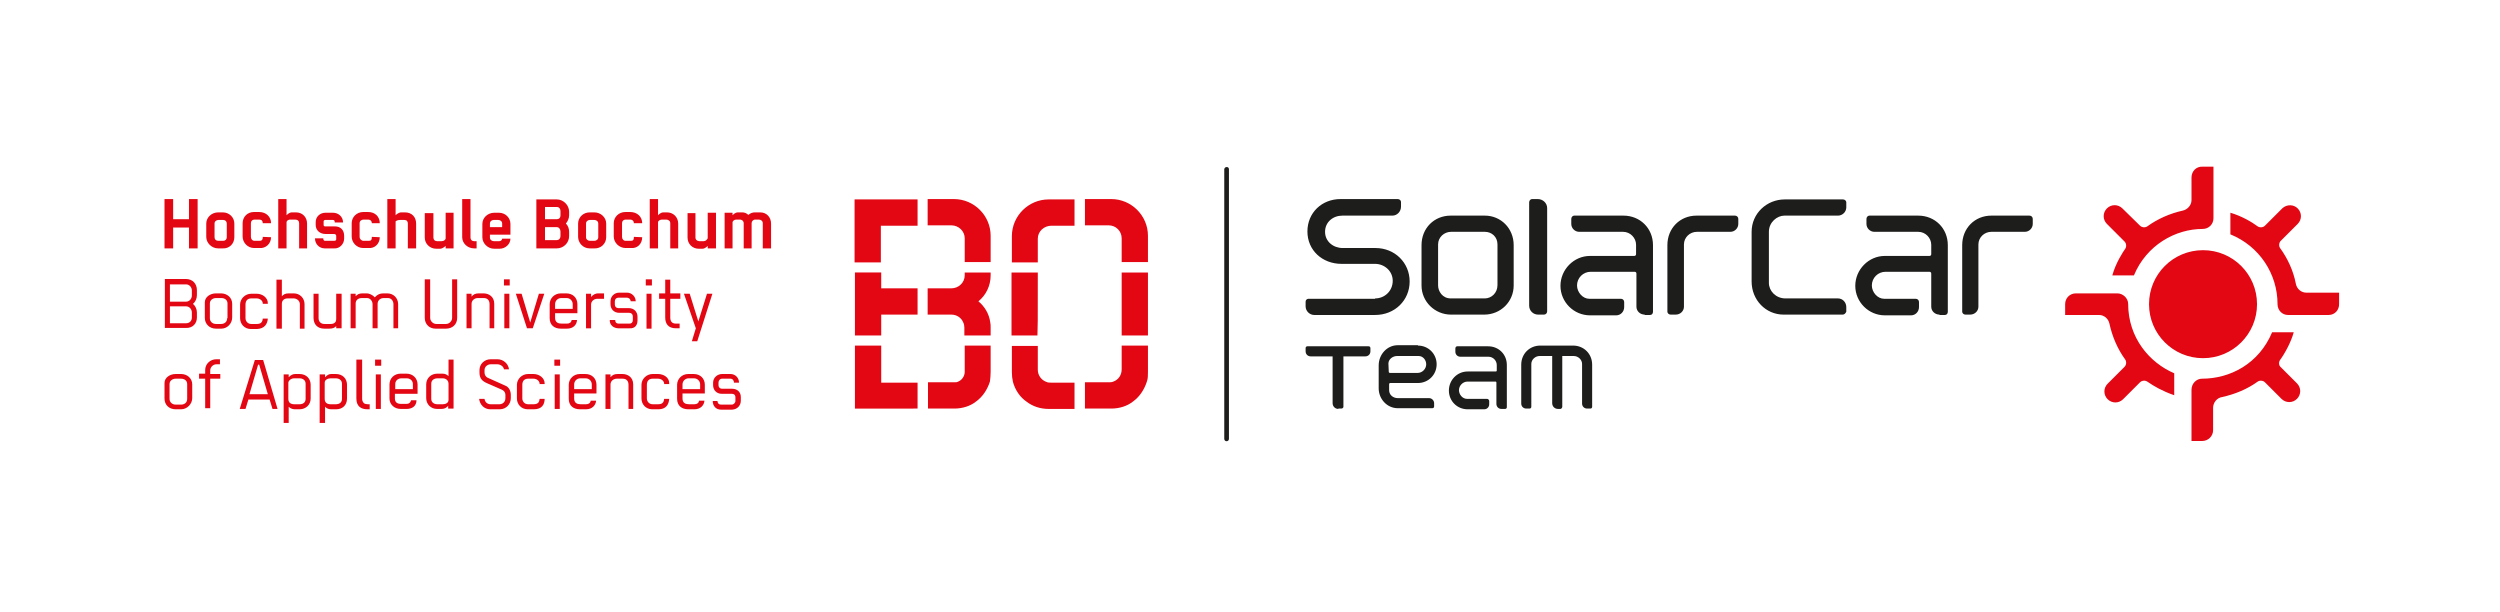 <?xml version="1.0" encoding="utf-8"?>
<!-- Generator: Adobe Illustrator 21.1.0, SVG Export Plug-In . SVG Version: 6.00 Build 0)  -->
<svg version="1.1" id="Ebene_1" xmlns="http://www.w3.org/2000/svg" xmlns:xlink="http://www.w3.org/1999/xlink" x="0px" y="0px"
	 viewBox="0 0 694.5 170.1" style="enable-background:new 0 0 694.5 170.1;" xml:space="preserve">
<style type="text/css">
	.st0{fill:#1D1D1B;}
	.st1{fill:#E30613;}
	.st2{fill:none;}
</style>
<g>
	<path class="st0" d="M341.4,47l0,74.9c0,0.9-1.3,0.9-1.3,0l0-74.9C340.2,46.2,341.4,46.2,341.4,47z"/>
	<path class="st0" d="M420.5,79.3c0,4.5-3.6,8.1-8.2,8.1h-9.2c-4.5,0-8.2-3.6-8.2-8.1V68.1c0-4.7,3.5-8.2,8.1-8.2h9.5
		c4.4,0,8,3.5,8,8.2V79.3z M412.5,64.4h-9.4c-1.9,0-3.6,1.5-3.6,3.5v11.4c0,1.6,1.2,3.6,3.5,3.6h9.5c1.8,0,3.5-1.5,3.5-3.7V67.9
		C416,65.8,414.4,64.4,412.5,64.4z M456.9,87.4c-1.3,0-2.3-1-2.3-2.2v-9.2c0-0.3-0.2-0.5-0.5-0.5h-12.2c-2.1,0-3.8,1.7-3.8,3.8
		c0,1.9,1.6,3.7,3.4,3.7h8.8c0.5,0,0.9,0.4,0.9,0.9v1.4c0,1.3-1,2.3-2.2,2.3h-7.3c-4.5,0-8.2-3.7-8.2-8.2s3.7-8.3,8.2-8.3h12.3
		c0.3,0,0.5-0.2,0.5-0.5V68c0-1.9-1.6-3.6-3.6-3.6h-12.2c-1.2,0-2.2-1-2.2-2.2l0-1.4c0-0.5,0.4-0.9,0.8-0.9H451
		c4.6,0,8.2,3.5,8.2,8.2l0,18.5c0,0.5-0.3,0.9-0.8,0.9H456.9z M480.7,64.4h-9.3c-2,0-3.6,1.6-3.6,3.5v17.3c0,1.2-1,2.2-2.3,2.2h-1.4
		c-0.5,0-0.9-0.4-0.9-0.8V68.1c0-4.7,3.5-8.2,8.1-8.2H482c0.5,0,0.9,0.4,0.9,0.9v1.4C482.9,63.4,481.9,64.4,480.7,64.4z M382,82.9
		c2.7,0,4.9-2.1,4.9-4.9c0-2.7-2.3-4.7-4.9-4.7h-9.3c-5.4,0-9.5-3.8-9.5-9c0-5.2,4-9,9.2-9h15.9c0.5,0,0.9,0.4,0.9,0.8v1.3
		c0,1.4-1.1,2.5-2.4,2.5h-13.9c-2.6,0-4.8,1.8-4.8,4.5c0,2.7,2.3,4.5,4.9,4.5h9.1c5.4,0,9.5,4.1,9.5,9.3c0,5.2-4.1,9.3-9.6,9.3
		h-16.9c-1.3,0-2.4-1.1-2.4-2.4v-1.3c0-0.5,0.4-0.8,0.8-0.8H382z M427.3,87.4c-1.4,0-2.5-1.1-2.5-2.5V56.2c0-0.5,0.4-0.9,0.8-0.9
		h1.6c1.4,0,2.6,1.1,2.6,2.5v28.7c0,0.5-0.4,0.9-0.9,0.9H427.3z M511.9,87.4h-16.4c-5,0-8.9-4.1-8.9-9.2V64.4c0-5.1,4.2-9,9.2-9
		l16.2,0c0.5,0,0.9,0.4,0.9,0.8v1.4c0,1.3-1.1,2.3-2.3,2.3h-14.9c-2,0-4.3,1.8-4.3,4.5v14.2c0,2.2,1.9,4.3,4.6,4.3h14.6
		c1.3,0,2.3,1.1,2.3,2.4v1.3C512.7,87,512.4,87.4,511.9,87.4z M538.8,87.4c-1.3,0-2.3-1-2.3-2.2v-9.2c0-0.3-0.2-0.5-0.5-0.5h-12.2
		c-2.1,0-3.8,1.7-3.8,3.8c0,1.9,1.6,3.7,3.4,3.7h8.8c0.5,0,0.9,0.4,0.9,0.9v1.4c0,1.3-1,2.3-2.2,2.3h-7.3c-4.5,0-8.2-3.7-8.2-8.2
		s3.7-8.3,8.2-8.3H536c0.3,0,0.5-0.2,0.5-0.5V68c0-1.9-1.6-3.6-3.6-3.6h-12.2c-1.2,0-2.2-1-2.2-2.2l0-1.4c0-0.5,0.4-0.9,0.8-0.9
		h13.6c4.6,0,8.2,3.5,8.2,8.2l0,18.5c0,0.5-0.3,0.9-0.8,0.9H538.8z M562.5,64.4h-9.3c-2,0-3.6,1.6-3.6,3.5v17.3c0,1.2-1,2.2-2.3,2.2
		H546c-0.5,0-0.9-0.4-0.9-0.8V68.1c0-4.7,3.5-8.2,8.1-8.2h10.6c0.5,0,0.9,0.4,0.9,0.9v1.4C564.7,63.4,563.7,64.4,562.5,64.4z"/>
	<path class="st1" d="M590.4,69.1c0.4-0.6,0.3-1.5-0.2-2l-4.9-4.9c-1.2-1.2-1.2-3.1,0-4.3c1.2-1.2,3.1-1.2,4.3,0l4.9,4.8
		c0.5,0.5,1.4,0.6,2,0.2c2.9-2.1,6.3-3.6,9.9-4.4c1.3-0.3,2.4-1.5,2.4-2.9v-6.3c0-1.6,1.2-3.1,3.1-3l3,0l0,14.3c0,1.7-1.3,3-3,3
		c-7.6,0-15.6,4.5-19.1,12.9h-6C587.8,72.9,589.9,69.8,590.4,69.1z M596.5,106c-0.6-0.4-1.5-0.3-2,0.2l-4.7,4.7
		c-1.2,1.2-3.1,1.2-4.3,0c-1.2-1.2-1.2-3.1,0-4.3l4.7-4.7c0.5-0.5,0.6-1.4,0.2-2c-2.1-2.9-3.6-6.3-4.4-10c-0.3-1.4-1.5-2.4-2.9-2.4
		h-9.4l0-3c0-1.7,1.3-3,3-3l11.5,0c1.6,0,3,1.4,3,2.9c0,9.5,6,16.4,12.8,19.3v6.1C600.6,108.6,598.4,107.3,596.5,106z M646.9,87.5
		h-11.3c-1.6,0-2.9-1.3-2.9-3c0-8.4-5-16.1-13.1-19.4v-6c3.1,0.9,6,2.6,7.6,3.8c0.6,0.4,1.5,0.3,2-0.2l4.9-4.9
		c1.3-1.1,3.1-1,4.2,0.1c1.2,1.2,1.2,3.1,0,4.3l-4.7,4.7c-0.5,0.5-0.6,1.4-0.2,2c2.1,2.9,3.7,6.3,4.4,10c0.3,1.4,1.5,2.4,2.9,2.4
		l9.1,0l0,3C649.9,86.1,648.6,87.5,646.9,87.5z M597,84.5c0-8.3,6.7-15,15-15c8.3,0,15,6.7,15,15c0,8.3-6.7,15-15,15
		C603.7,99.5,597,92.8,597,84.5z M633.4,100c-0.4,0.6-0.4,1.5,0.2,2l4.5,4.5c1.2,1.2,1.2,3.1,0,4.3c-1.2,1.2-3.1,1.2-4.3,0l-4.6-4.6
		c-0.5-0.5-1.4-0.6-2-0.2c-2.9,2.1-6.3,3.5-9.9,4.3c-1.4,0.2-2.5,1.5-2.5,3l0,6.2c0,1.7-1.4,3-3,3h-3v-14.2c0-1.8,1.4-3.1,2.9-3.1
		c7.8,0,15.8-4.1,19.5-12.9h6C636.5,94.9,634.8,98.1,633.4,100z"/>
	<path class="st0" d="M430.9,98.9h-3.2c-1.2,0-2.3,1-2.3,2.2V113c0,0.3-0.2,0.5-0.5,0.5H424c-0.8,0-1.4-0.6-1.4-1.4v-10.8
		c0-3,2.3-5.3,5.3-5.3h9.1c3,0,5.3,2.3,5.3,5.3V113c0,0.3-0.2,0.5-0.5,0.5h-0.9c-0.8,0-1.4-0.6-1.4-1.4v-11c0-1.2-1.1-2.2-2.3-2.2
		h-3.2V113c0,0.3-0.3,0.6-0.5,0.6h-0.7c-0.9,0-1.6-0.7-1.6-1.6V98.9z M417.1,113.6c-0.8,0-1.4-0.6-1.4-1.4v-5.9
		c0-0.2-0.1-0.3-0.3-0.3h-7.7c-1.3,0-2.4,1.1-2.4,2.4c0,1.2,1,2.4,2.2,2.4h5.6c0.3,0,0.6,0.3,0.6,0.6v0.9c0,0.8-0.6,1.4-1.4,1.4
		h-4.6c-2.9,0-5.2-2.3-5.2-5.2c0-2.9,2.3-5.3,5.2-5.3h7.8c0.2,0,0.3-0.1,0.3-0.3v-1.5c0-1.2-1-2.3-2.3-2.3h-7.8
		c-0.8,0-1.4-0.6-1.4-1.4v-0.9c0-0.3,0.2-0.6,0.5-0.6h8.6c2.9,0,5.2,2.2,5.2,5.2l0,11.7c0,0.3-0.2,0.5-0.5,0.5H417.1z M385.8,103.3
		c0,0.2,0.2,0.3,0.3,0.3h7.7c1.3,0,2.4-1.1,2.4-2.4c0-1.2-0.9-2.3-2.1-2.3h-6c-1.2,0-2.4,0.9-2.4,2.1L385.8,103.3z M393.9,96
		c2.9,0,5.2,2.3,5.2,5.2c0,2.9-2.3,5.2-5.2,5.2h-7.7c-0.2,0-0.3,0.2-0.3,0.3v1.7c0,1.3,1.1,2.2,2.4,2.2h8.7c0.8,0,1.4,0.7,1.4,1.4
		v0.9c0,0.3-0.2,0.5-0.5,0.5h-9.6c-3,0-5.3-2.6-5.3-5.5l0-6.4c0-3,2.3-5.6,5.3-5.6H393.9z M371.8,113.6c-0.9,0-1.6-0.7-1.6-1.6v-13
		h-6.1c-0.8,0-1.4-0.6-1.4-1.4v-0.9c0-0.3,0.2-0.5,0.5-0.5h17c0.3,0,0.5,0.2,0.5,0.5v0.9c0,0.8-0.6,1.4-1.4,1.4h-6.1V113
		c0,0.3-0.3,0.5-0.6,0.5H371.8z"/>
	<path class="st1" d="M318.9,72.8v-7.3c0-5.6-4.6-10.2-10.2-10.2h-7.3v7.3h6.6c2,0,3.6,1.6,3.6,3.6v6.6H318.9L318.9,72.8z
		 M318.9,93.2v-3.6V75.7h-7.3v13.9v3.6H318.9L318.9,93.2z M298.5,62.7v-7.3h-7.2c-5.6,0-10.2,4.6-10.2,10.2v7.3h7.2v-6.6
		c0-2,1.7-3.6,3.8-3.6H298.5L298.5,62.7z M318.9,103.3v-7.3h-7.3v6.6c0,1.6-0.9,2.9-2.3,3.4c-0.4,0.2-0.9,0.2-1.3,0.2h-6.6v5.3v2
		h7.3c2.3,0,4.5-0.7,6.1-2c1.8-1.3,3.1-3.3,3.8-5.5C318.9,105.2,318.9,104.3,318.9,103.3L318.9,103.3z M275.2,72.8v-7.3
		c0-5.6-4.6-10.2-10.2-10.2h-7.3v7.3h6.6c2,0,3.7,1.6,3.7,3.6v6.6H275.2L275.2,72.8z M288.3,75.7h-7.3v17.5h7.2
		C288.3,88.9,288.3,92.1,288.3,75.7L288.3,75.7z M298.5,113.6v-2v-5.3H292c-0.4,0-0.9,0-1.3-0.2c-1.4-0.5-2.4-1.8-2.4-3.4v-6.6h-7.2
		v7.3c0,1,0.1,1.8,0.3,2.7c0.6,2.2,1.9,4.2,3.8,5.5c1.7,1.3,3.8,2,6.1,2H298.5L298.5,113.6z M254.9,62.7v-7.3h-17.5v17.5h7.3V62.7
		H254.9L254.9,62.7z M275.2,93.2V91c0-0.5,0-1-0.1-1.4c-0.3-2.4-1.6-4.5-3.3-5.9c2.1-1.7,3.4-4.3,3.4-7.2v-0.8H268v0.8
		c0,2-1.7,3.6-3.7,3.6h-6.6v7.3h6.6c1.5,0,2.8,0.9,3.3,2.2c0.2,0.4,0.3,0.9,0.3,1.4v2.2H275.2L275.2,93.2z M254.9,87.4v-7.3h-10.1
		v-4.4h-7.3v17.5h7.3v-3.6v-2.2H254.9L254.9,87.4z M275.2,103.3v-7.3H268v7.3c0,1.2-0.8,2.3-1.8,2.7c-0.3,0.2-0.7,0.2-1.1,0.2h-7.3
		v5.3v2h7.3c2.3,0,4.5-0.7,6.1-2c1.8-1.3,3.1-3.3,3.8-5.5C275.1,105.2,275.2,104.3,275.2,103.3L275.2,103.3z M254.9,113.6v-2v-5.3
		h-10.1V106v-10h-7.3v17.5H254.9L254.9,113.6z"/>
	<path class="st1" d="M214.2,69v-6.9c0-1.7-1.2-3.1-3-3.1h-1.4c-0.8,0-1.3,0.2-1.9,0.7c-0.6-0.5-1-0.7-1.8-0.7h-1.1
		c-0.8,0-1.4,0.7-1.5,0.8v-0.7h-2.2V69h2.2v-7.2c0-0.4,0.5-0.8,1-0.8h1.1c0.5,0,1,0.4,1,1v7h2.2v-7c0-0.5,0.4-1,1-1h1
		c0.6,0,1.1,0.4,1.1,1V69H214.2L214.2,69z M198.9,69v-9.9h-2.3v7.1c-0.2,0.4-0.6,0.8-1.1,0.8h-1.2c-0.6,0-1.1-0.4-1.1-1v-6.8H191
		v6.8c0,1.7,1.3,3.1,3.1,3.1h1c0.8,0,1.4-0.7,1.5-0.8V69H198.9L198.9,69z M188.4,69v-6.9c0-1.7-1.3-3.1-3.1-3.1h-1
		c-0.8,0-1.4,0.7-1.5,0.8v-4.5h-2.3V69h2.3v-7.2c0-0.5,0.6-0.8,1.1-0.8h1.2c0.6,0,1.1,0.4,1.1,1V69H188.4L188.4,69z M178.4,65.9
		L178.4,65.9l-2.3-0.1c0,1-0.3,1.1-1,1.1h-1.3c-0.6,0-1-0.5-1-1.1v-3.8c0-0.6,0.4-1,1-1h1.3c0.6,0,1,0.4,1,1h2.3
		c0-1.8-1.4-3.1-3.3-3.1h-1.4c-1.8,0-3.2,1.4-3.2,3.1v3.7c0,1.7,1.5,3.2,3.3,3.2h1.4C177.1,69.1,178.4,67.7,178.4,65.9L178.4,65.9z
		 M197.9,81.6h-1.5l-2.4,7.7l-2.4-7.7H190l3.3,9.6l-1.1,3.6h1.5L197.9,81.6L197.9,81.6z M181.1,79.3v-1.7h-1.7v1.7H181.1L181.1,79.3
		z M189,83v-1.5h-2.8v-3.8h-1.4v3.8h-1.7V83h1.7v5.2c0,1.7,0.8,3,3,3h1v-1.3h-1c-1.2,0-1.6-0.7-1.6-1.7V83H189L189,83z M168.4,65.9
		v-3.8c0-1.7-1.5-3.1-3.3-3.1h-1.3c-1.8,0-3.2,1.4-3.2,3.1v3.7c0,1.7,1.4,3.2,3.2,3.2h1.3C166.9,69.1,168.4,67.7,168.4,65.9
		L168.4,65.9z M181,91.3v-9.7h-1.4v9.7H181L181,91.3z M205.8,111.3v-1c0-1.4-1-2.3-2.4-2.3h-2.8c-0.6,0-1-0.4-1-1v-0.7
		c0-0.6,0.4-1.1,1-1.1h2.3c0.7,0,1,0.6,1,1.1h1.4c0-1.3-1-2.4-2.4-2.4h-2.3c-1.3,0-2.5,1-2.5,2.4v0.7c0,1.4,1,2.4,2.4,2.4h2.8
		c0.6,0,1,0.3,1,1v1c0,0.5-0.5,1-1,1h-3c-0.6,0-0.9-0.3-1-1H198c0,1.4,0.9,2.4,2.3,2.4h3.1C204.9,113.7,205.8,112.6,205.8,111.3
		L205.8,111.3z M158.1,65.6v-1.2c0-0.9-0.3-1.7-0.9-2.3c0.5-0.6,0.9-1.4,0.9-2.3v-1c0-1.8-1.6-3.4-3.4-3.4H149V69h5.7
		C156.5,69,158.1,67.5,158.1,65.6L158.1,65.6z M177.1,89v-1c0-1.4-1-2.4-2.4-2.4h-2.9c-0.6,0-1-0.4-1-1v-0.9c0-0.6,0.4-1,1-1h2.3
		c0.7,0,1.1,0.5,1.1,1h1.4c0-1.3-1.1-2.4-2.4-2.4H172c-1.3,0-2.4,1-2.4,2.4v0.8c0,1.4,1,2.4,2.4,2.4h2.8c0.6,0,1,0.4,1,1v1
		c0,0.6-0.3,1-1,1h-2.9c-0.6,0-1-0.3-1-1h-1.5c-0.1,1.3,1,2.3,2.4,2.3h3.1C176.4,91.3,177.1,90.3,177.1,89L177.1,89z M195.8,109.4
		v-2.5c0-1.7-1.2-3-3.1-3h-1.5c-1.8,0-3.1,1.4-3.1,3v3.9c0,1.9,1.3,2.9,3.1,2.9h1.7c1.7,0,2.7-1.1,2.8-2.4h-1.5
		c-0.1,0.7-0.6,1-1.3,1h-1.5c-0.9,0-1.8-0.3-1.8-1.6v-1.4H195.8L195.8,109.4z M167.8,83v-1.5h-1.7c-0.6,0-1.3,0.3-1.9,1v-0.9h-1.4
		v9.6h1.4v-6.6c0-0.9,0.8-1.6,1.7-1.6H167.8L167.8,83z M141.8,66.3h-2.3c0,0.3-0.3,0.7-0.8,0.7h-1.5c-0.6,0-1.1-0.4-1.1-1v-0.8h5.7
		v-3c0-1.7-1.4-3.1-3.2-3.1h-1.3c-1.8,0-3.3,1.4-3.3,3.1v3.7c0,1.7,1.5,3.2,3.3,3.2h1.5C140.4,69.1,141.8,67.8,141.8,66.3
		L141.8,66.3z M185.9,110.8h-1.4c-0.1,1.1-0.6,1.5-1.7,1.5h-1.5c-1,0-1.6-0.8-1.6-1.6v-3.8c0-1.1,0.6-1.7,1.6-1.7h1.5
		c0.8,0,1.6,0.5,1.7,1.3c0,0.1,0,0.1,0,0.2h1.4v-0.3c0-1.5-1.5-2.5-3.1-2.5h-1.5c-1.7,0-3.1,1.4-3.1,3v3.8c0,1.6,1.2,3,3,3h1.7
		C185,113.7,185.8,112.4,185.9,110.8L185.9,110.8z M132.4,69.1V67h-0.7c-0.6,0-1-0.4-1-1V55.3h-2.3v10.6c0,1.7,1.5,3.1,3.3,3.1
		H132.4L132.4,69.1z M141.6,79.3v-1.7H140v1.7H141.6L141.6,79.3z M151.2,81.6h-1.5l-2.4,8l-2.4-8h-1.6l3.1,9.6h1.6L151.2,81.6
		L151.2,81.6z M126,69v-9.9h-2.2v7.1c0,0.4-0.5,0.8-1.1,0.8h-1.3c-0.6,0-1-0.4-1-1v-6.8H118v6.8c0,1.7,1.4,3.1,3.2,3.1h1
		c0.8,0,1.5-0.7,1.6-0.8V69H126L126,69z M141.5,91.2v-9.6h-1.4v9.6H141.5L141.5,91.2z M155.6,101.6v-1.7H154v1.7H155.6L155.6,101.6z
		 M115.6,69v-6.9c0-1.7-1.1-3.1-3.1-3.1h-1c-0.9,0-1.6,0.8-1.6,0.8v-4.5h-2.3V69h2.3v-7.5c0,0,0.4-0.4,1.2-0.4h1.2c0.7,0,1,0.4,1,1
		V69H115.6L115.6,69z M155.5,113.6v-9.6h-1.4v9.6H155.5L155.5,113.6z M127,88.3V77.6h-1.4v10.7c0,0.9-0.8,1.7-1.7,1.7h-2.7
		c-0.9,0-1.7-0.8-1.7-1.7V77.6h-1.5v10.7c0,1.7,1.2,3,3,3h2.9C125.6,91.3,127,90.2,127,88.3L127,88.3z M105.5,65.9L105.5,65.9
		l-2.2-0.1c0,1-0.3,1.1-1,1.1h-1.3c-0.6,0-1.1-0.5-1.1-1.1v-3.8c0-0.6,0.5-1,1.1-1h1.3c0.6,0,1,0.4,1,1h2.2c0-1.8-1.3-3.1-3.2-3.1
		h-1.4c-1.8,0-3.2,1.4-3.2,3.1v3.7c0,1.7,1.4,3.2,3.2,3.2h1.4C104.1,69.1,105.5,67.7,105.5,65.9L105.5,65.9z M141.9,110.6v-0.9
		c0-1.1-0.5-2.2-1.6-2.6l-4.9-2.2c-0.5-0.3-0.8-0.8-0.8-1.4v-0.7c0-0.9,0.8-1.6,1.7-1.6h1.9c0.8,0,1.7,0.6,1.8,1.4h1.4
		c-0.2-1.6-1.6-2.8-3.2-2.8h-1.9c-1.7,0-3.1,1.3-3.1,3v0.7c0,1.7,0.8,2.4,2.2,3l3.9,1.7c0.9,0.4,1.1,1,1.1,1.5v0.9
		c0,1-0.7,1.7-1.7,1.7h-2.4c-0.9,0-1.6-0.6-1.7-1.5h-1.5c0.2,1.6,1.4,2.9,3.1,2.9h2.6C140.7,113.7,141.9,112.2,141.9,110.6
		L141.9,110.6z M95.6,66.3v-0.8c0-1.6-1-2.6-2.5-2.6h-2.7c-0.3,0-0.5-0.1-0.5-0.4v-1c0-0.3,0.3-0.4,0.5-0.4h2c0.4,0,0.6,0.1,0.6,0.7
		h2.3c0-1.6-1.3-2.7-2.8-2.7h-2.1c-1.5,0-2.7,1.1-2.7,2.6v0.8c0,1.5,1.2,2.5,2.7,2.5h2.4c0.3,0,0.6,0.2,0.6,0.5v1
		c0,0.3-0.3,0.4-0.6,0.4h-2.5c-0.3,0-0.5-0.2-0.5-0.7h-2.3c0,1.6,1.2,2.8,2.7,2.8h2.7C94.3,69.1,95.6,67.8,95.6,66.3L95.6,66.3z
		 M85.3,69v-6.9c0-1.7-1.2-3.1-3.1-3.1h-1.1c-0.8,0-1.4,0.7-1.5,0.8v-4.5h-2.3V69h2.3v-7.2c0-0.5,0.5-0.8,1-0.8H82
		c0.7,0,1.1,0.4,1.1,1V69H85.3L85.3,69z M110.6,91.2v-6.7c0-1.7-1.3-3-3-3h-1.1c-1,0-1.6,0.3-2.4,1.1c-0.7-0.8-1.7-1.1-2.2-1.1h-1.2
		c-1,0-1.4,0.3-1.9,0.8v-0.7h-1.4v9.6h1.4v-6.9c0-1,0.8-1.5,1.7-1.5h1.5c0.8,0,1.5,0.8,1.5,1.7v6.7h1.4v-6.8c0-0.9,0.7-1.6,1.7-1.6
		h1.2c0.9,0,1.5,0.8,1.5,1.7v6.7H110.6L110.6,91.2z M126,113.6V99.9h-1.4v4.6c-0.4-0.4-0.9-0.7-1.7-0.7h-1.4c-1.8,0-3.1,1.3-3.1,3
		v3.8c0,1.7,1.3,3,3,3h1.2c0.7,0,1.4-0.2,1.9-0.9v0.8H126L126,113.6z M75.3,65.9L75.3,65.9L73,65.8c0,1-0.4,1.1-1,1.1h-1.3
		c-0.6,0-1-0.5-1-1.1v-3.8c0-0.6,0.4-1,1-1H72c0.7,0,1,0.4,1,1h2.3c0-1.8-1.4-3.1-3.3-3.1h-1.5c-1.8,0-3.1,1.4-3.1,3.1v3.7
		c0,1.7,1.4,3.2,3.2,3.2H72C73.8,69.1,75.3,67.7,75.3,65.9L75.3,65.9z M94.9,91.2v-9.6h-1.5v7c0,1-0.6,1.4-1.6,1.4h-1.7
		c-1,0-1.6-0.7-1.6-1.6v-6.8h-1.4v6.7c0,1.8,1.1,3,3,3h1.3c1,0,1.5-0.2,2-0.7v0.6H94.9L94.9,91.2z M105.9,101.6v-1.7h-1.7v1.7H105.9
		L105.9,101.6z M116,109.5v-2.7c0-1.7-1.3-3-3.1-3h-1.6c-1.8,0-3.1,1.3-3.1,3v3.9c0,1.6,1.3,2.9,3.1,2.9h1.7c1.5,0,2.7-0.8,2.7-2.4
		h-1.5c-0.2,0.7-0.6,1-1.3,1h-1.5c-1,0-1.7-0.4-1.7-1.5v-1.3H116L116,109.5z M65.1,65.9v-3.8c0-1.7-1.4-3.1-3.2-3.1h-1.3
		c-1.8,0-3.3,1.4-3.3,3.1v3.7c0,1.7,1.5,3.2,3.3,3.2h1.3C63.7,69.1,65.1,67.7,65.1,65.9L65.1,65.9z M105.8,113.6v-9.6h-1.4v9.6
		H105.8L105.8,113.6z M84.6,91.2v-6.7c0-1.7-1.3-3-3-3h-1.4c-1,0-1.4,0.3-1.9,0.8v-4.6h-1.5v13.6h1.5v-6.9c0-1,0.7-1.5,1.6-1.5h1.7
		c0.9,0,1.7,0.7,1.7,1.6v6.8H84.6L84.6,91.2z M102.7,113.7v-1.4h-0.5c-0.4,0-0.9-0.1-1.1-0.3c-0.3-0.3-0.5-0.7-0.5-1.2V99.9H99v10.8
		c0,2.1,1.2,3,3.1,3H102.7L102.7,113.7z M54.9,69V55.3h-2.4v5.6h-4.4v-5.6h-2.4V69h2.4v-5.8h4.4V69H54.9L54.9,69z M96.4,110.7v-3.8
		c0-1.7-1.2-3-3.1-3h-1.2c-0.7,0-1.1,0.2-1.8,0.9v-0.8h-1.5v13.5h1.5v-4.5c0.4,0.4,0.9,0.7,1.7,0.7h1.4
		C95,113.7,96.4,112.7,96.4,110.7L96.4,110.7z M86.3,110.7v-3.8c0-1.7-1.2-3-3.1-3h-1.1c-0.7,0-1.2,0.2-1.9,0.9v-0.8h-1.4v13.5h1.4
		v-4.5c0.4,0.4,1,0.7,1.7,0.7h1.3C85,113.7,86.3,112.4,86.3,110.7L86.3,110.7z M54.7,88.2v-1.4c0-0.9-0.4-1.8-1.1-2.4
		c0.7-0.5,1.1-1.5,1.1-2.4v-1.4c0-1.7-1.1-3.1-3.1-3.1h-5.8v13.6h5.8C53.5,91.2,54.7,89.9,54.7,88.2L54.7,88.2z M77.1,113.6l-4-13.6
		h-2.3l-4.2,13.6h1.6l0.8-2.6h5.9l0.8,2.6H77.1L77.1,113.6z M61.2,105.3v-1.4h-2.8v-1c0-0.9,0.8-1.7,1.7-1.7h1v-1.4h-1
		c-1.7,0-3.1,1.3-3.1,3v1h-1.7v1.4H57v8.2h1.4v-8.2H61.2L61.2,105.3z M53.4,110.6v-3.8c0-1.8-1.5-2.9-3.1-2.9h-1.5
		c-1.6,0-3.1,1-3.1,2.5v4.3c0,1.8,1.3,3,3.1,3h1.5C52,113.7,53.4,112.2,53.4,110.6L53.4,110.6z M166.2,65.9c0,0.6-0.5,1-1.1,1h-1.2
		c-0.6,0-1.1-0.4-1.1-1v-3.8c0-0.6,0.5-1,1.1-1h1.2c0.6,0,1.1,0.4,1.1,1V65.9L166.2,65.9z M155.7,59.9c0,0.6-0.4,1-1,1h-3.3v-3.4
		h3.3c0.6,0,1,0.5,1,1.1V59.9L155.7,59.9z M155.7,65.6c0,0.6-0.4,1.1-1,1.1h-3.3v-3.6h3.3c0.6,0,1,0.6,1,1.2V65.6L155.7,65.6z
		 M194.4,108.1h-4.8v-1.3c0-0.9,0.7-1.7,1.7-1.7h1.5c1,0,1.7,0.8,1.7,1.7V108.1L194.4,108.1z M139.6,63.1h-3.5v-1c0-0.6,0.5-1,1.1-1
		h1.2c0.6,0,1.1,0.4,1.1,1V63.1L139.6,63.1z M124.6,111.1c0,0.9-0.9,1.2-1.6,1.2h-1.5c-0.9,0-1.7-0.5-1.7-1.5v-4.2
		c0-1,0.8-1.5,1.7-1.5h1.5c0.9,0,1.6,0.6,1.6,1.5V111.1L124.6,111.1z M114.6,108.1h-4.8v-1.4c0-0.9,0.7-1.6,1.7-1.6h1.5
		c1,0,1.7,0.7,1.7,1.6V108.1L114.6,108.1z M63,65.9c0,0.6-0.4,1-1,1h-1.3c-0.7,0-1.1-0.4-1.1-1v-3.8c0-0.6,0.5-1,1.1-1h1.3
		c0.6,0,1,0.4,1,1V65.9L63,65.9z M95,110.8c0,1-0.7,1.5-1.7,1.5h-1.5c-1,0-1.6-0.5-1.6-1.5v-4.5c0-0.8,0.9-1.2,1.6-1.2h1.5
		c0.9,0,1.7,0.5,1.7,1.5V110.8L95,110.8z M84.9,110.8c0,1-0.7,1.5-1.7,1.5h-1.5c-1,0-1.6-0.5-1.6-1.5v-4.5c0-0.4,0.6-1.2,1.6-1.2
		h1.5c0.9,0,1.7,0.5,1.7,1.5V110.8L84.9,110.8z M53.3,82.1c0,0.9-0.7,1.7-1.6,1.7h-4.5v-4.8h4.5c0.9,0,1.6,0.8,1.6,1.7V82.1
		L53.3,82.1z M74.4,109.5h-5.1l2.4-8.2h0.3L74.4,109.5L74.4,109.5z M53.3,88.2c0,1-0.7,1.6-1.6,1.6h-4.5v-4.7h4.5
		c0.9,0,1.6,0.8,1.6,1.7V88.2L53.3,88.2z M52,110.8c0,1-0.7,1.6-1.7,1.6h-1.5c-0.9,0-1.7-0.6-1.7-1.6v-4.1c0-1,0.9-1.5,1.7-1.5h1.5
		c1,0,1.7,0.6,1.7,1.5V110.8L52,110.8z M165.7,109.4v-2.5c0-1.7-1.2-3-3.1-3h-1.5c-1.8,0-3.1,1.4-3.1,3v3.9c0,1.9,1.3,2.9,3.1,2.9
		h1.7c1.7,0,2.7-1.1,2.8-2.4h-1.5c-0.1,0.7-0.6,1-1.3,1h-1.5c-0.9,0-1.8-0.3-1.8-1.6v-1.4H165.7L165.7,109.4z M164.3,108.1h-4.8
		v-1.3c0-0.9,0.7-1.7,1.7-1.7h1.5c1,0,1.7,0.8,1.7,1.7V108.1L164.3,108.1z M151.3,110.8h-1.4c-0.1,1.1-0.6,1.5-1.7,1.5h-1.5
		c-1,0-1.6-0.8-1.6-1.6v-3.8c0-1.1,0.6-1.7,1.6-1.7h1.5c0.8,0,1.6,0.5,1.7,1.3c0,0.1,0,0.1,0,0.2h1.4v-0.2c0-1.5-1.5-2.6-3.1-2.6
		h-1.5c-1.7,0-3.1,1.4-3.1,3v3.8c0,1.6,1.2,3,3,3h1.7C150.5,113.7,151.3,112.4,151.3,110.8L151.3,110.8z M64.5,88.2v-3.8
		c0-1.8-1.5-2.9-3.1-2.9H60c-1.6,0-3.1,1-3.1,2.5v4.3c0,1.7,1.3,3,3.1,3h1.5C63.1,91.3,64.5,89.9,64.5,88.2L64.5,88.2z M63.1,88.4
		c0,1-0.7,1.6-1.7,1.6H60c-0.9,0-1.7-0.6-1.7-1.6v-4.1c0-1,0.9-1.5,1.7-1.5h1.5c1,0,1.7,0.6,1.7,1.5V88.4L63.1,88.4z M74.4,88.5H73
		c-0.1,1.1-0.6,1.5-1.7,1.5h-1.5c-1,0-1.6-0.8-1.6-1.6v-3.8c0-1.1,0.6-1.7,1.6-1.7h1.5c0.8,0,1.6,0.5,1.7,1.3c0,0.1,0,0.1,0,0.2h1.4
		v-0.2c0-1.5-1.5-2.6-3.1-2.6h-1.5c-1.7,0-3.1,1.4-3.1,3v3.8c0,1.6,1.2,3,3,3h1.7C73.5,91.3,74.3,90,74.4,88.5L74.4,88.5z M160.4,87
		v-2.5c0-1.7-1.2-3-3.1-3h-1.5c-1.8,0-3.1,1.4-3.1,3v3.9c0,1.9,1.3,2.9,3.1,2.9h1.7c1.7,0,2.7-1,2.8-2.4h-1.5c-0.1,0.7-0.6,1-1.3,1
		H156c-0.9,0-1.8-0.3-1.8-1.6V87H160.4L160.4,87z M159,85.8h-4.8v-1.3c0-0.9,0.7-1.7,1.7-1.7h1.5c1,0,1.7,0.8,1.7,1.7V85.8L159,85.8
		z M137.3,91.2v-6.8c0-2-1.5-2.9-3-2.9H133c-1,0-1.5,0.3-2,0.9v-0.8h-1.4v9.6h1.4v-6.8c0-1,0.9-1.6,1.7-1.6h1.7c1,0,1.6,0.6,1.6,1.7
		v6.7H137.3L137.3,91.2z M175.9,113.6v-6.8c0-2-1.5-2.9-3-2.9h-1.3c-1,0-1.5,0.3-2,0.9v-0.8h-1.4v9.6h1.4v-6.8c0-1,0.9-1.6,1.7-1.6
		h1.7c1,0,1.6,0.6,1.6,1.7v6.7H175.9L175.9,113.6z"/>
</g>
<rect x="0" class="st2" width="694.5" height="170.1"/>
</svg>
